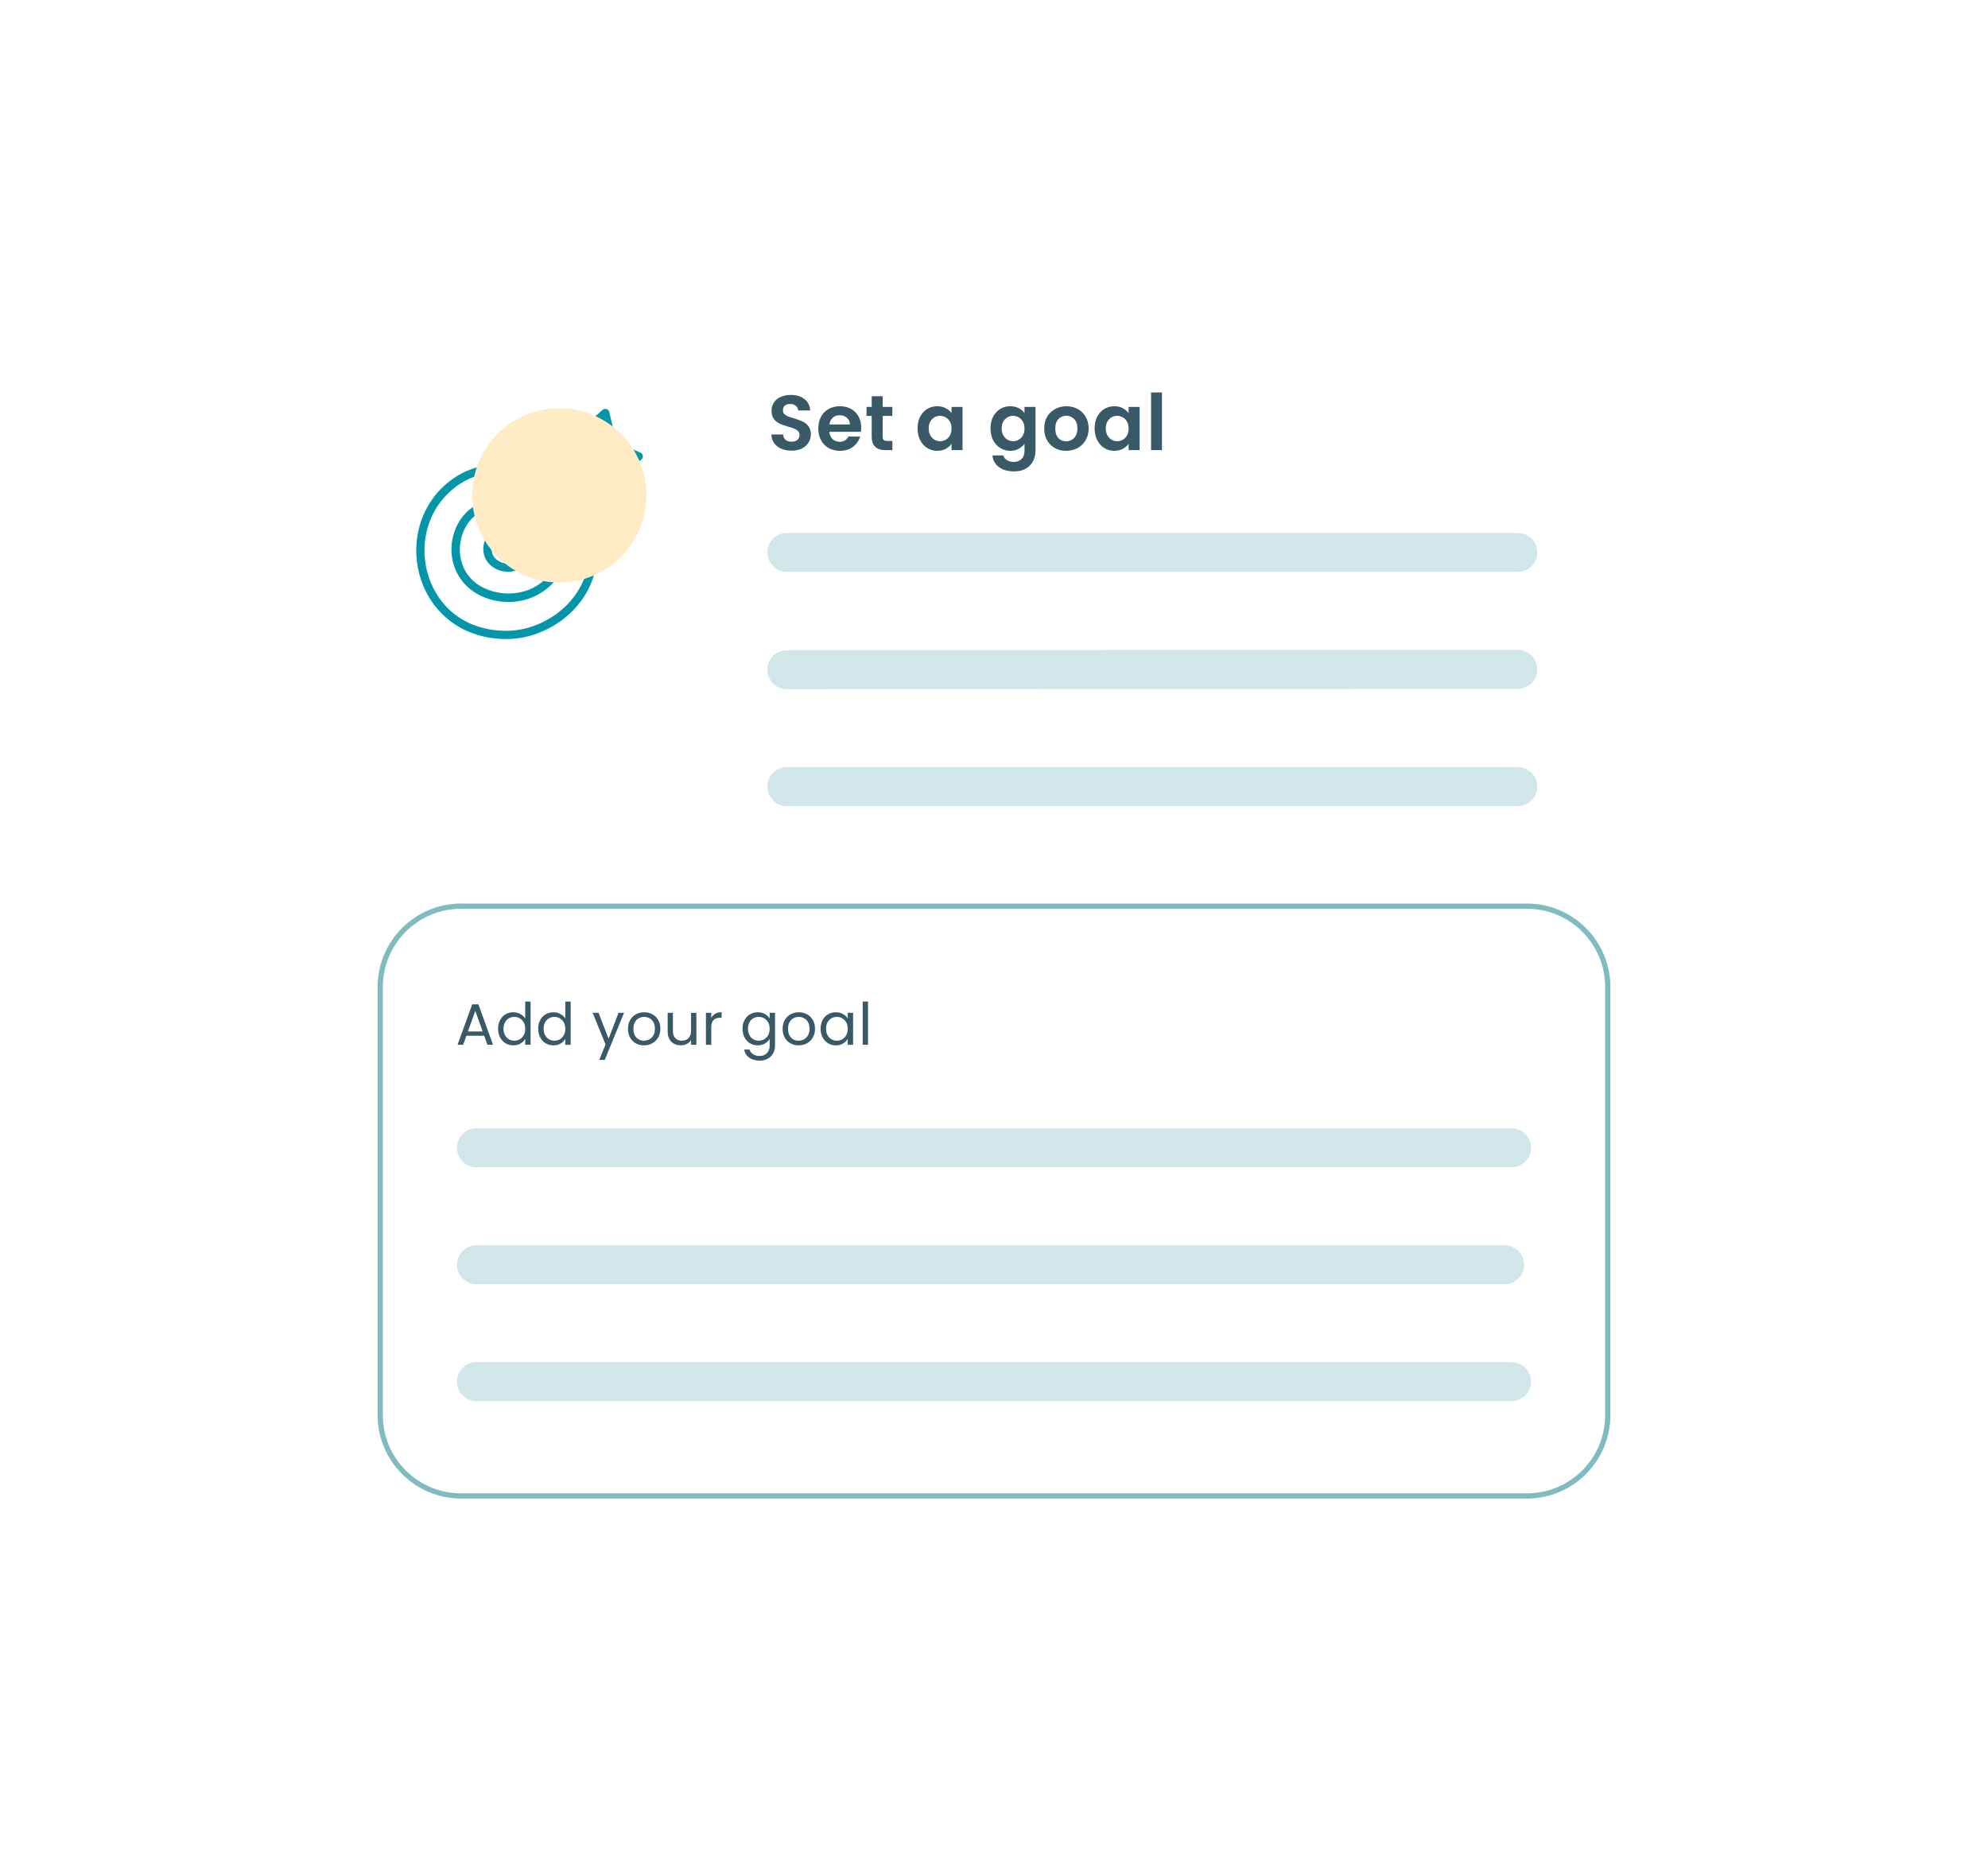 <svg width="408" height="383" viewBox="0 0 408 383" fill="none" xmlns="http://www.w3.org/2000/svg">
<g clip-path="url(#clip0_2066_5073)">
<g filter="url(#filter0_d_2066_5073)">
<path d="M53.5 69.5C53.5 60.663 60.663 53.5 69.5 53.5H338.5C347.337 53.5 354.5 60.663 354.5 69.5V313.5C354.5 322.337 347.337 329.5 338.5 329.5H69.5C60.663 329.5 53.5 322.337 53.5 313.5V69.5Z" fill="white"/>
<g style="mix-blend-mode:multiply">
<path d="M124.248 83.927C124.032 83.919 123.82 83.995 123.658 84.139L116.065 90.889C115.949 90.992 115.864 91.123 115.819 91.271C115.773 91.418 115.769 91.575 115.806 91.725L117.398 98.091L114.105 101.072C114.086 101.049 114.074 101.021 114.054 100.998C108.201 94.179 98.424 93.467 91.607 99.318C85.716 104.376 84.163 112.337 86.406 119.028C88.65 125.718 94.78 131.177 103.969 131.177C109.128 131.177 114.599 128.762 118.291 124.562C121.983 120.362 123.839 114.307 121.649 107.299C121.616 107.194 121.563 107.095 121.492 107.01C121.421 106.925 121.333 106.855 121.235 106.803C121.137 106.752 121.03 106.72 120.919 106.711C120.809 106.701 120.697 106.713 120.591 106.746C120.486 106.779 120.387 106.832 120.302 106.904C120.217 106.975 120.147 107.062 120.096 107.16C120.044 107.258 120.013 107.366 120.003 107.476C119.993 107.587 120.005 107.698 120.038 107.804C122.067 114.296 120.378 119.632 117.024 123.448C113.67 127.263 108.595 129.489 103.969 129.489C95.438 129.489 90.047 124.579 88.007 118.492C85.966 112.405 87.367 105.179 92.705 100.597H92.707C98.875 95.302 107.48 95.93 112.774 102.097C112.803 102.132 112.822 102.174 112.851 102.209L109.367 105.365C106.072 101.499 100.334 101.412 96.367 104.595V104.597C92.554 107.656 91.029 114.384 94.905 119.324C98.634 124.076 107.084 125.341 112.637 120.504C117.719 116.077 118.641 108.075 115.071 102.474L118.64 99.241L123.986 100.769C124.125 100.808 124.271 100.812 124.411 100.779C124.551 100.746 124.681 100.678 124.787 100.581L131.664 94.297C131.769 94.201 131.848 94.081 131.894 93.946C131.939 93.812 131.951 93.668 131.926 93.528C131.902 93.389 131.842 93.257 131.754 93.147C131.665 93.036 131.55 92.949 131.419 92.895L126.229 90.741C126.081 90.68 125.919 90.662 125.762 90.689C125.604 90.717 125.458 90.788 125.339 90.896L118.815 96.805L117.568 91.812L123.726 86.338L124.215 88.378C124.24 88.487 124.286 88.589 124.351 88.68C124.416 88.771 124.498 88.848 124.593 88.907C124.687 88.966 124.793 89.006 124.903 89.023C125.013 89.041 125.126 89.037 125.234 89.011C125.343 88.985 125.445 88.938 125.535 88.872C125.625 88.807 125.702 88.724 125.76 88.628C125.817 88.533 125.856 88.427 125.873 88.317C125.889 88.206 125.884 88.094 125.857 87.985L125.039 84.574C124.996 84.394 124.896 84.234 124.753 84.117C124.61 84 124.433 83.933 124.248 83.927ZM126.076 92.504L129.546 93.946L123.998 99.017L120.112 97.908L126.076 92.504ZM113.812 103.616C116.713 108.486 115.846 115.472 111.529 119.232C106.741 123.403 99.266 122.148 96.233 118.283C92.96 114.111 94.401 108.337 97.423 105.912C100.786 103.214 105.376 103.347 108.067 106.543L105.552 108.82C104.951 108.45 104.281 108.213 103.583 108.198C102.592 108.175 101.58 108.43 100.818 109.084C99.102 110.556 98.637 113.238 99.91 115.147C101.38 117.353 104.909 118.308 107.856 116.137C109.222 115.131 110.338 113.56 110.846 111.755C111.286 110.191 111.094 108.445 110.269 106.826L113.812 103.616ZM108.965 108.006C109.399 109.091 109.527 110.21 109.221 111.299C108.822 112.717 107.888 114.02 106.856 114.779C104.609 116.434 102.212 115.559 101.314 114.211C100.595 113.133 100.907 111.23 101.915 110.365C102.242 110.084 102.902 109.87 103.543 109.885C104.185 109.9 104.755 110.135 105.004 110.426C105.077 110.511 105.167 110.581 105.268 110.632C105.369 110.682 105.479 110.712 105.592 110.719C105.704 110.726 105.817 110.71 105.924 110.673C106.03 110.636 106.128 110.577 106.211 110.501L108.965 108.006Z" fill="#0396A8"/>
</g>
<g style="mix-blend-mode:multiply">
<circle cx="114.789" cy="101.684" r="17.882" transform="rotate(135 114.789 101.684)" fill="#FFEBC4"/>
</g>
<path d="M162.46 92.507C161.681 92.507 160.977 92.374 160.348 92.107C159.729 91.841 159.239 91.457 158.876 90.955C158.513 90.454 158.327 89.862 158.316 89.179H160.716C160.748 89.638 160.908 90.001 161.196 90.267C161.495 90.534 161.9 90.667 162.412 90.667C162.935 90.667 163.345 90.545 163.644 90.299C163.943 90.043 164.092 89.713 164.092 89.307C164.092 88.977 163.991 88.705 163.788 88.491C163.585 88.278 163.329 88.113 163.02 87.995C162.721 87.867 162.305 87.729 161.772 87.579C161.047 87.366 160.455 87.158 159.996 86.955C159.548 86.742 159.159 86.427 158.828 86.011C158.508 85.585 158.348 85.019 158.348 84.315C158.348 83.654 158.513 83.078 158.844 82.587C159.175 82.097 159.639 81.723 160.236 81.467C160.833 81.201 161.516 81.067 162.284 81.067C163.436 81.067 164.369 81.35 165.084 81.915C165.809 82.47 166.209 83.249 166.284 84.251H163.82C163.799 83.867 163.633 83.553 163.324 83.307C163.025 83.051 162.625 82.923 162.124 82.923C161.687 82.923 161.335 83.035 161.068 83.259C160.812 83.483 160.684 83.809 160.684 84.235C160.684 84.534 160.78 84.785 160.972 84.987C161.175 85.179 161.42 85.339 161.708 85.467C162.007 85.585 162.423 85.723 162.956 85.883C163.681 86.097 164.273 86.31 164.732 86.523C165.191 86.737 165.585 87.057 165.916 87.483C166.247 87.91 166.412 88.47 166.412 89.163C166.412 89.761 166.257 90.315 165.948 90.827C165.639 91.339 165.185 91.75 164.588 92.059C163.991 92.358 163.281 92.507 162.46 92.507ZM176.754 87.771C176.754 88.091 176.733 88.379 176.69 88.635H170.21C170.263 89.275 170.487 89.777 170.882 90.139C171.277 90.502 171.762 90.683 172.338 90.683C173.17 90.683 173.762 90.326 174.114 89.611H176.53C176.274 90.465 175.783 91.169 175.058 91.723C174.333 92.267 173.442 92.539 172.386 92.539C171.533 92.539 170.765 92.353 170.082 91.979C169.41 91.595 168.882 91.057 168.498 90.363C168.125 89.67 167.938 88.87 167.938 87.963C167.938 87.046 168.125 86.241 168.498 85.547C168.871 84.854 169.394 84.321 170.066 83.947C170.738 83.574 171.511 83.387 172.386 83.387C173.229 83.387 173.981 83.569 174.642 83.931C175.314 84.294 175.831 84.811 176.194 85.483C176.567 86.145 176.754 86.907 176.754 87.771ZM174.434 87.131C174.423 86.555 174.215 86.097 173.81 85.755C173.405 85.403 172.909 85.227 172.322 85.227C171.767 85.227 171.298 85.398 170.914 85.739C170.541 86.07 170.311 86.534 170.226 87.131H174.434ZM181.157 85.371V89.659C181.157 89.958 181.226 90.177 181.365 90.315C181.514 90.443 181.76 90.507 182.101 90.507H183.141V92.395H181.733C179.845 92.395 178.901 91.478 178.901 89.643V85.371H177.845V83.531H178.901V81.339H181.157V83.531H183.141V85.371H181.157ZM188.309 87.931C188.309 87.035 188.485 86.241 188.837 85.547C189.199 84.854 189.685 84.321 190.293 83.947C190.911 83.574 191.599 83.387 192.357 83.387C193.018 83.387 193.594 83.521 194.085 83.787C194.586 84.054 194.986 84.39 195.285 84.795V83.531H197.541V92.395H195.285V91.099C194.997 91.515 194.597 91.862 194.085 92.139C193.583 92.406 193.002 92.539 192.341 92.539C191.594 92.539 190.911 92.347 190.293 91.963C189.685 91.579 189.199 91.041 188.837 90.347C188.485 89.643 188.309 88.838 188.309 87.931ZM195.285 87.963C195.285 87.419 195.178 86.955 194.965 86.571C194.751 86.177 194.463 85.878 194.101 85.675C193.738 85.462 193.349 85.355 192.933 85.355C192.517 85.355 192.133 85.457 191.781 85.659C191.429 85.862 191.141 86.161 190.917 86.555C190.703 86.939 190.597 87.398 190.597 87.931C190.597 88.465 190.703 88.934 190.917 89.339C191.141 89.734 191.429 90.038 191.781 90.251C192.143 90.465 192.527 90.571 192.933 90.571C193.349 90.571 193.738 90.47 194.101 90.267C194.463 90.054 194.751 89.755 194.965 89.371C195.178 88.977 195.285 88.507 195.285 87.963ZM207.333 83.387C207.994 83.387 208.576 83.521 209.077 83.787C209.578 84.043 209.973 84.379 210.261 84.795V83.531H212.517V92.459C212.517 93.281 212.352 94.011 212.021 94.651C211.69 95.302 211.194 95.814 210.533 96.187C209.872 96.571 209.072 96.763 208.133 96.763C206.874 96.763 205.84 96.47 205.029 95.883C204.229 95.297 203.776 94.497 203.669 93.483H205.893C206.01 93.889 206.261 94.209 206.645 94.443C207.04 94.689 207.514 94.811 208.069 94.811C208.72 94.811 209.248 94.614 209.653 94.219C210.058 93.835 210.261 93.249 210.261 92.459V91.083C209.973 91.499 209.573 91.846 209.061 92.123C208.56 92.401 207.984 92.539 207.333 92.539C206.586 92.539 205.904 92.347 205.285 91.963C204.666 91.579 204.176 91.041 203.813 90.347C203.461 89.643 203.285 88.838 203.285 87.931C203.285 87.035 203.461 86.241 203.813 85.547C204.176 84.854 204.661 84.321 205.269 83.947C205.888 83.574 206.576 83.387 207.333 83.387ZM210.261 87.963C210.261 87.419 210.154 86.955 209.941 86.571C209.728 86.177 209.44 85.878 209.077 85.675C208.714 85.462 208.325 85.355 207.909 85.355C207.493 85.355 207.109 85.457 206.757 85.659C206.405 85.862 206.117 86.161 205.893 86.555C205.68 86.939 205.573 87.398 205.573 87.931C205.573 88.465 205.68 88.934 205.893 89.339C206.117 89.734 206.405 90.038 206.757 90.251C207.12 90.465 207.504 90.571 207.909 90.571C208.325 90.571 208.714 90.47 209.077 90.267C209.44 90.054 209.728 89.755 209.941 89.371C210.154 88.977 210.261 88.507 210.261 87.963ZM218.801 92.539C217.947 92.539 217.179 92.353 216.497 91.979C215.814 91.595 215.275 91.057 214.881 90.363C214.497 89.67 214.305 88.87 214.305 87.963C214.305 87.057 214.502 86.257 214.897 85.563C215.302 84.87 215.851 84.337 216.545 83.963C217.238 83.579 218.011 83.387 218.865 83.387C219.718 83.387 220.491 83.579 221.185 83.963C221.878 84.337 222.422 84.87 222.817 85.563C223.222 86.257 223.425 87.057 223.425 87.963C223.425 88.87 223.217 89.67 222.801 90.363C222.395 91.057 221.841 91.595 221.137 91.979C220.443 92.353 219.665 92.539 218.801 92.539ZM218.801 90.587C219.206 90.587 219.585 90.491 219.937 90.299C220.299 90.097 220.587 89.798 220.801 89.403C221.014 89.009 221.121 88.529 221.121 87.963C221.121 87.121 220.897 86.475 220.449 86.027C220.011 85.569 219.473 85.339 218.833 85.339C218.193 85.339 217.654 85.569 217.217 86.027C216.79 86.475 216.577 87.121 216.577 87.963C216.577 88.806 216.785 89.457 217.201 89.915C217.627 90.363 218.161 90.587 218.801 90.587ZM224.652 87.931C224.652 87.035 224.828 86.241 225.18 85.547C225.542 84.854 226.028 84.321 226.636 83.947C227.254 83.574 227.942 83.387 228.7 83.387C229.361 83.387 229.937 83.521 230.428 83.787C230.929 84.054 231.329 84.39 231.628 84.795V83.531H233.884V92.395H231.628V91.099C231.34 91.515 230.94 91.862 230.428 92.139C229.926 92.406 229.345 92.539 228.684 92.539C227.937 92.539 227.254 92.347 226.636 91.963C226.028 91.579 225.542 91.041 225.18 90.347C224.828 89.643 224.652 88.838 224.652 87.931ZM231.628 87.963C231.628 87.419 231.521 86.955 231.308 86.571C231.094 86.177 230.806 85.878 230.444 85.675C230.081 85.462 229.692 85.355 229.276 85.355C228.86 85.355 228.476 85.457 228.124 85.659C227.772 85.862 227.484 86.161 227.26 86.555C227.046 86.939 226.94 87.398 226.94 87.931C226.94 88.465 227.046 88.934 227.26 89.339C227.484 89.734 227.772 90.038 228.124 90.251C228.486 90.465 228.87 90.571 229.276 90.571C229.692 90.571 230.081 90.47 230.444 90.267C230.806 90.054 231.094 89.755 231.308 89.371C231.521 88.977 231.628 88.507 231.628 87.963ZM238.472 80.555V92.395H236.232V80.555H238.472Z" fill="#395966"/>
<path d="M161.5 113.395H311.5" stroke="#D1E6E9" stroke-width="8" stroke-linecap="round"/>
<path d="M161.5 137.471L311.5 137.395" stroke="#D1E6E9" stroke-width="8" stroke-linecap="round"/>
<path d="M161.5 161.471H311.5" stroke="#D1E6E9" stroke-width="8" stroke-linecap="round"/>
<path d="M94.634 186.006H313.366C322.533 186.006 329.965 193.438 329.965 202.605V290.471C329.965 299.638 322.533 307.069 313.366 307.069H94.634C85.467 307.069 78.035 299.638 78.035 290.471V202.605C78.035 193.438 85.467 186.006 94.634 186.006Z" stroke="#81BBC2" stroke-width="1.071"/>
<path d="M99.368 212.611H95.72L95.048 214.471H93.896L96.92 206.155H98.18L101.192 214.471H100.04L99.368 212.611ZM99.056 211.723L97.544 207.499L96.032 211.723H99.056ZM102.222 211.159C102.222 210.487 102.358 209.899 102.63 209.395C102.902 208.883 103.274 208.487 103.746 208.207C104.226 207.927 104.762 207.787 105.354 207.787C105.866 207.787 106.342 207.907 106.782 208.147C107.222 208.379 107.558 208.687 107.79 209.071V205.591H108.894V214.471H107.79V213.235C107.574 213.627 107.254 213.951 106.83 214.207C106.406 214.455 105.91 214.579 105.342 214.579C104.758 214.579 104.226 214.435 103.746 214.147C103.274 213.859 102.902 213.455 102.63 212.935C102.358 212.415 102.222 211.823 102.222 211.159ZM107.79 211.171C107.79 210.675 107.69 210.243 107.49 209.875C107.29 209.507 107.018 209.227 106.674 209.035C106.338 208.835 105.966 208.735 105.558 208.735C105.15 208.735 104.778 208.831 104.442 209.023C104.106 209.215 103.838 209.495 103.638 209.863C103.438 210.231 103.338 210.663 103.338 211.159C103.338 211.663 103.438 212.103 103.638 212.479C103.838 212.847 104.106 213.131 104.442 213.331C104.778 213.523 105.15 213.619 105.558 213.619C105.966 213.619 106.338 213.523 106.674 213.331C107.018 213.131 107.29 212.847 107.49 212.479C107.69 212.103 107.79 211.667 107.79 211.171ZM110.451 211.159C110.451 210.487 110.587 209.899 110.859 209.395C111.131 208.883 111.503 208.487 111.975 208.207C112.455 207.927 112.991 207.787 113.583 207.787C114.095 207.787 114.571 207.907 115.011 208.147C115.451 208.379 115.787 208.687 116.019 209.071V205.591H117.123V214.471H116.019V213.235C115.803 213.627 115.483 213.951 115.059 214.207C114.635 214.455 114.139 214.579 113.571 214.579C112.987 214.579 112.455 214.435 111.975 214.147C111.503 213.859 111.131 213.455 110.859 212.935C110.587 212.415 110.451 211.823 110.451 211.159ZM116.019 211.171C116.019 210.675 115.919 210.243 115.719 209.875C115.519 209.507 115.247 209.227 114.903 209.035C114.567 208.835 114.195 208.735 113.787 208.735C113.379 208.735 113.007 208.831 112.671 209.023C112.335 209.215 112.067 209.495 111.867 209.863C111.667 210.231 111.567 210.663 111.567 211.159C111.567 211.663 111.667 212.103 111.867 212.479C112.067 212.847 112.335 213.131 112.671 213.331C113.007 213.523 113.379 213.619 113.787 213.619C114.195 213.619 114.567 213.523 114.903 213.331C115.247 213.131 115.519 212.847 115.719 212.479C115.919 212.103 116.019 211.667 116.019 211.171ZM128.072 207.895L124.112 217.567H122.984L124.28 214.399L121.628 207.895H122.84L124.904 213.223L126.944 207.895H128.072ZM132.158 214.579C131.542 214.579 130.982 214.439 130.478 214.159C129.982 213.879 129.59 213.483 129.302 212.971C129.022 212.451 128.882 211.851 128.882 211.171C128.882 210.499 129.026 209.907 129.314 209.395C129.61 208.875 130.01 208.479 130.514 208.207C131.018 207.927 131.582 207.787 132.206 207.787C132.83 207.787 133.394 207.927 133.898 208.207C134.402 208.479 134.798 208.871 135.086 209.383C135.382 209.895 135.53 210.491 135.53 211.171C135.53 211.851 135.378 212.451 135.074 212.971C134.778 213.483 134.374 213.879 133.862 214.159C133.35 214.439 132.782 214.579 132.158 214.579ZM132.158 213.619C132.55 213.619 132.918 213.527 133.262 213.343C133.606 213.159 133.882 212.883 134.09 212.515C134.306 212.147 134.414 211.699 134.414 211.171C134.414 210.643 134.31 210.195 134.102 209.827C133.894 209.459 133.622 209.187 133.286 209.011C132.95 208.827 132.586 208.735 132.194 208.735C131.794 208.735 131.426 208.827 131.09 209.011C130.762 209.187 130.498 209.459 130.298 209.827C130.098 210.195 129.998 210.643 129.998 211.171C129.998 211.707 130.094 212.159 130.286 212.527C130.486 212.895 130.75 213.171 131.078 213.355C131.406 213.531 131.766 213.619 132.158 213.619ZM142.917 207.895V214.471H141.825V213.499C141.617 213.835 141.325 214.099 140.949 214.291C140.581 214.475 140.173 214.567 139.725 214.567C139.213 214.567 138.753 214.463 138.345 214.255C137.937 214.039 137.613 213.719 137.373 213.295C137.141 212.871 137.025 212.355 137.025 211.747V207.895H138.105V211.603C138.105 212.251 138.269 212.751 138.597 213.103C138.925 213.447 139.373 213.619 139.941 213.619C140.525 213.619 140.985 213.439 141.321 213.079C141.657 212.719 141.825 212.195 141.825 211.507V207.895H142.917ZM145.973 208.963C146.165 208.587 146.437 208.295 146.789 208.087C147.149 207.879 147.585 207.775 148.097 207.775V208.903H147.809C146.585 208.903 145.973 209.567 145.973 210.895V214.471H144.881V207.895H145.973V208.963ZM155.509 207.787C156.077 207.787 156.573 207.911 156.997 208.159C157.429 208.407 157.749 208.719 157.957 209.095V207.895H159.061V214.615C159.061 215.215 158.933 215.747 158.677 216.211C158.421 216.683 158.053 217.051 157.573 217.315C157.101 217.579 156.549 217.711 155.917 217.711C155.053 217.711 154.333 217.507 153.757 217.099C153.181 216.691 152.841 216.135 152.737 215.431H153.817C153.937 215.831 154.185 216.151 154.561 216.391C154.937 216.639 155.389 216.763 155.917 216.763C156.517 216.763 157.005 216.575 157.381 216.199C157.765 215.823 157.957 215.295 157.957 214.615V213.235C157.741 213.619 157.421 213.939 156.997 214.195C156.573 214.451 156.077 214.579 155.509 214.579C154.925 214.579 154.393 214.435 153.913 214.147C153.441 213.859 153.069 213.455 152.797 212.935C152.525 212.415 152.389 211.823 152.389 211.159C152.389 210.487 152.525 209.899 152.797 209.395C153.069 208.883 153.441 208.487 153.913 208.207C154.393 207.927 154.925 207.787 155.509 207.787ZM157.957 211.171C157.957 210.675 157.857 210.243 157.657 209.875C157.457 209.507 157.185 209.227 156.841 209.035C156.505 208.835 156.133 208.735 155.725 208.735C155.317 208.735 154.945 208.831 154.609 209.023C154.273 209.215 154.005 209.495 153.805 209.863C153.605 210.231 153.505 210.663 153.505 211.159C153.505 211.663 153.605 212.103 153.805 212.479C154.005 212.847 154.273 213.131 154.609 213.331C154.945 213.523 155.317 213.619 155.725 213.619C156.133 213.619 156.505 213.523 156.841 213.331C157.185 213.131 157.457 212.847 157.657 212.479C157.857 212.103 157.957 211.667 157.957 211.171ZM163.894 214.579C163.278 214.579 162.718 214.439 162.214 214.159C161.718 213.879 161.326 213.483 161.038 212.971C160.758 212.451 160.618 211.851 160.618 211.171C160.618 210.499 160.762 209.907 161.05 209.395C161.346 208.875 161.746 208.479 162.25 208.207C162.754 207.927 163.318 207.787 163.942 207.787C164.566 207.787 165.13 207.927 165.634 208.207C166.138 208.479 166.534 208.871 166.822 209.383C167.118 209.895 167.266 210.491 167.266 211.171C167.266 211.851 167.114 212.451 166.81 212.971C166.514 213.483 166.11 213.879 165.598 214.159C165.086 214.439 164.518 214.579 163.894 214.579ZM163.894 213.619C164.286 213.619 164.654 213.527 164.998 213.343C165.342 213.159 165.618 212.883 165.826 212.515C166.042 212.147 166.15 211.699 166.15 211.171C166.15 210.643 166.046 210.195 165.838 209.827C165.63 209.459 165.358 209.187 165.022 209.011C164.686 208.827 164.322 208.735 163.93 208.735C163.53 208.735 163.162 208.827 162.826 209.011C162.498 209.187 162.234 209.459 162.034 209.827C161.834 210.195 161.734 210.643 161.734 211.171C161.734 211.707 161.83 212.159 162.022 212.527C162.222 212.895 162.486 213.171 162.814 213.355C163.142 213.531 163.502 213.619 163.894 213.619ZM168.414 211.159C168.414 210.487 168.55 209.899 168.822 209.395C169.094 208.883 169.466 208.487 169.938 208.207C170.418 207.927 170.95 207.787 171.534 207.787C172.11 207.787 172.61 207.911 173.034 208.159C173.458 208.407 173.774 208.719 173.982 209.095V207.895H175.086V214.471H173.982V213.247C173.766 213.631 173.442 213.951 173.01 214.207C172.586 214.455 172.09 214.579 171.522 214.579C170.938 214.579 170.41 214.435 169.938 214.147C169.466 213.859 169.094 213.455 168.822 212.935C168.55 212.415 168.414 211.823 168.414 211.159ZM173.982 211.171C173.982 210.675 173.882 210.243 173.682 209.875C173.482 209.507 173.21 209.227 172.866 209.035C172.53 208.835 172.158 208.735 171.75 208.735C171.342 208.735 170.97 208.831 170.634 209.023C170.298 209.215 170.03 209.495 169.83 209.863C169.63 210.231 169.53 210.663 169.53 211.159C169.53 211.663 169.63 212.103 169.83 212.479C170.03 212.847 170.298 213.131 170.634 213.331C170.97 213.523 171.342 213.619 171.75 213.619C172.158 213.619 172.53 213.523 172.866 213.331C173.21 213.131 173.482 212.847 173.682 212.479C173.882 212.103 173.982 211.667 173.982 211.171ZM178.144 205.591V214.471H177.052V205.591H178.144Z" fill="#395966"/>
<path d="M97.783 235.605H310.216" stroke="#D1E6E9" stroke-width="8" stroke-linecap="round"/>
<path d="M97.783 259.605H308.783" stroke="#D1E6E9" stroke-width="8" stroke-linecap="round"/>
<path d="M97.783 283.605H310.216" stroke="#D1E6E9" stroke-width="8" stroke-linecap="round"/>
</g>
</g>
<defs>
<filter id="filter0_d_2066_5073" x="0.5" y="0.5" width="407" height="382" filterUnits="userSpaceOnUse" color-interpolation-filters="sRGB">
<feFlood flood-opacity="0" result="BackgroundImageFix"/>
<feColorMatrix in="SourceAlpha" type="matrix" values="0 0 0 0 0 0 0 0 0 0 0 0 0 0 0 0 0 0 127 0" result="hardAlpha"/>
<feMorphology radius="5" operator="dilate" in="SourceAlpha" result="effect1_dropShadow_2066_5073"/>
<feOffset/>
<feGaussianBlur stdDeviation="24"/>
<feColorMatrix type="matrix" values="0 0 0 0 0.224 0 0 0 0 0.349 0 0 0 0 0.4 0 0 0 0.1 0"/>
<feBlend mode="normal" in2="BackgroundImageFix" result="effect1_dropShadow_2066_5073"/>
<feBlend mode="normal" in="SourceGraphic" in2="effect1_dropShadow_2066_5073" result="shape"/>
</filter>
<clipPath id="clip0_2066_5073">
<rect width="408" height="383" fill="white"/>
</clipPath>
</defs>
</svg>
